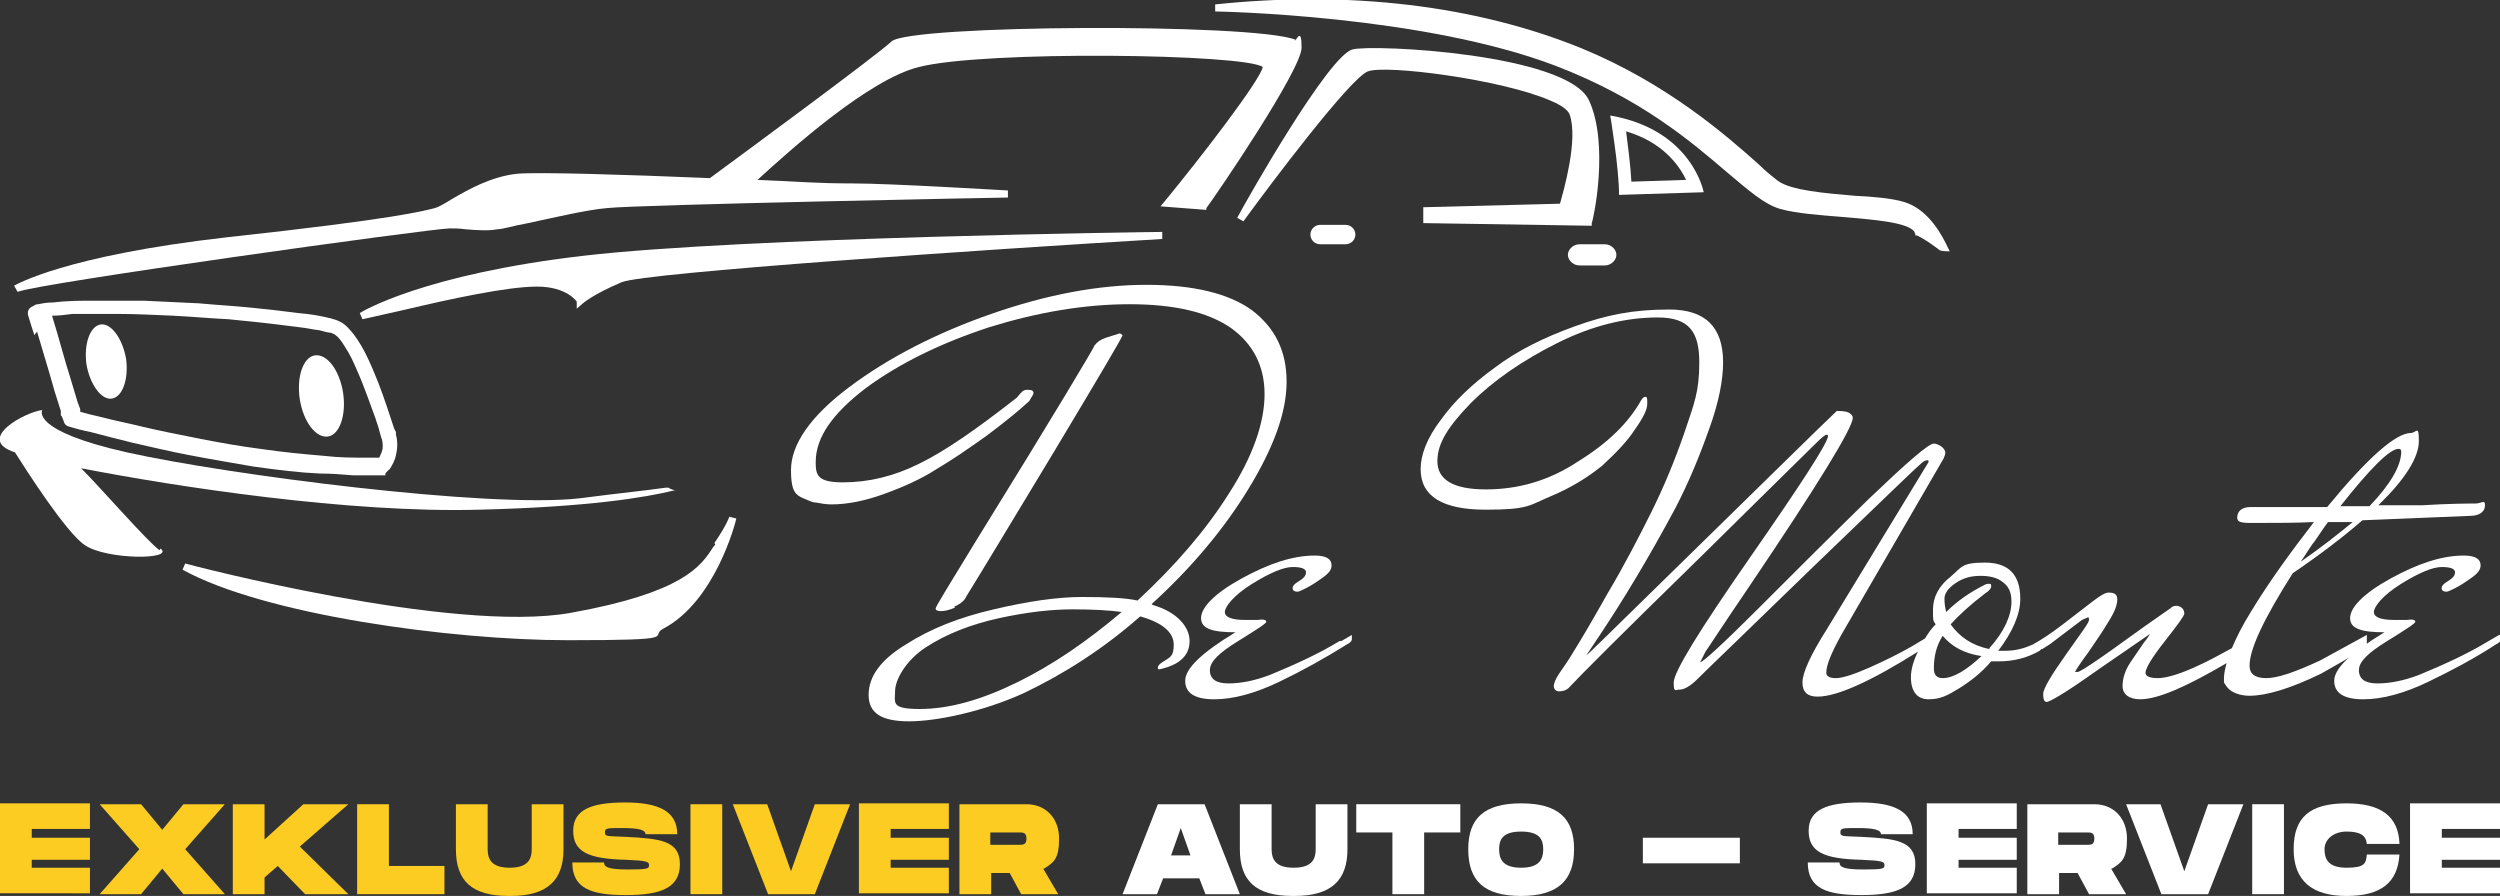 <?xml version="1.0" encoding="UTF-8"?> <svg xmlns="http://www.w3.org/2000/svg" version="1.1" viewBox="0 0 283.5 101.6"><rect x="0" y="0" width="283.5" height="101.6" fill="#333333" stroke="none"/><defs><style> .st0 { fill: #fff; } .st1 { fill: #fccc22; } .st2 { display: none; } </style></defs><g id="_x33_" class="st2"><g><path class="st0" d="M3.6,94.1v.9h6.6v2.5H3.6v.9h6.6v2.9H0v-10.2h10.2v2.9H3.6Z"></path><path class="st0" d="M15.8,96.3l-4.5-5.1h4.7l2.4,2.9,2.4-2.9h4.7l-4.5,5.1,4.5,5.1h-4.7l-2.4-2.9-2.4,2.9h-4.7l4.5-5.1Z"></path><path class="st0" d="M34,96l5.5,5.4h-4.9l-3.1-3.2-1.5,1.3v1.9h-3.6v-10.2h3.6v4l4.4-4h5.1l-5.5,4.8Z"></path><path class="st0" d="M50.4,98.2v3.2h-9.9v-10.2h3.6v7h6.3Z"></path><path class="st0" d="M57.7,101.6c-4.2,0-6-1.7-6-5.3v-5.1h3.6v5.1c0,1.1.4,2.1,2.5,2.1s2.5-1,2.5-2.1v-5.1h3.6v5.1c0,3.5-1.8,5.3-6,5.3Z"></path><path class="st0" d="M68.5,97.8c0,.5.4.8,2.7.8s2.4-.1,2.4-.5-.3-.5-2.6-.6c-4.3-.1-6-.9-6-3.3s2.1-3.2,5.9-3.2,5.9,1,5.9,3.6h-3.6c0-.5-.8-.7-2.6-.7s-2,0-2,.5.3.4,2.4.5c3.8.2,6.1.4,6.1,3.1s-2.2,3.5-6.1,3.5-6.1-.7-6.1-3.7h3.6Z"></path><path class="st0" d="M81.9,101.4h-3.6v-10.2h3.6v10.2Z"></path><path class="st0" d="M96.4,91.2l-4,10.2h-5.3l-4-10.2h3.9l2.7,7.6,2.7-7.6h3.9Z"></path><path class="st0" d="M101,94.1v.9h6.6v2.5h-6.6v.9h6.6v2.9h-10.2v-10.2h10.2v2.9h-6.6Z"></path><path class="st0" d="M118.3,98.5l1.7,2.9h-4.2l-1.3-2.4h-2.1v2.4h-3.6v-10.2h7.6c2.2,0,3.7,1.6,3.7,3.9s-.6,2.7-1.7,3.4ZM112.3,95.8h3.3c.4,0,.8,0,.8-.7s-.4-.7-.8-.7h-3.3v1.4Z"></path><path d="M136,99.6h-4.1l-.7,1.8h-3.9l4-10.2h5.3l4,10.2h-3.9l-.7-1.8ZM135,97l-1.1-3.1-1.1,3.1h2.2Z"></path><path d="M146.6,101.6c-4.2,0-6-1.7-6-5.3v-5.1h3.6v5.1c0,1.1.4,2.1,2.5,2.1s2.5-1,2.5-2.1v-5.1h3.6v5.1c0,3.5-1.8,5.3-6,5.3Z"></path><path d="M165.6,94.4h-4.1v7h-3.6v-7h-4.1v-3.2h11.8v3.2Z"></path><path d="M166.5,96.3c0-3.5,1.8-5.2,6-5.2s6,1.7,6,5.2-1.8,5.3-6,5.3-6-1.7-6-5.3ZM175,96.3c0-1.1-.4-2-2.5-2s-2.5.9-2.5,2,.4,2.1,2.5,2.1,2.5-1,2.5-2.1Z"></path><path d="M197.3,95v2.9h-11v-2.9h11Z"></path><path d="M208.6,97.8c0,.5.4.8,2.7.8s2.4-.1,2.4-.5-.3-.5-2.6-.6c-4.3-.1-6-.9-6-3.3s2.1-3.2,5.9-3.2,5.9,1,5.9,3.6h-3.6c0-.5-.8-.7-2.6-.7s-2,0-2,.5.3.4,2.4.5c3.8.2,6.1.4,6.1,3.1s-2.2,3.5-6.1,3.5-6.1-.7-6.1-3.7h3.6Z"></path><path d="M222.1,94.1v.9h6.6v2.5h-6.6v.9h6.6v2.9h-10.2v-10.2h10.2v2.9h-6.6Z"></path><path d="M239.4,98.5l1.7,2.9h-4.2l-1.3-2.4h-2.1v2.4h-3.6v-10.2h7.6c2.2,0,3.7,1.6,3.7,3.9s-.6,2.7-1.7,3.4ZM233.4,95.8h3.3c.4,0,.8,0,.8-.7s-.4-.7-.8-.7h-3.3v1.4Z"></path><path d="M254.4,91.2l-4,10.2h-5.3l-4-10.2h3.9l2.7,7.6,2.7-7.6h3.9Z"></path><path d="M259,101.4h-3.6v-10.2h3.6v10.2Z"></path><path d="M266.1,91.1c3.8,0,5.9,1.4,6,4.6h-3.7c-.1-1-.8-1.4-2.3-1.4s-2.5.9-2.5,2,.4,2.1,2.5,2.1,2.2-.5,2.3-1.5h3.7c-.2,3.2-2.1,4.7-6,4.7s-6-1.7-6-5.3,1.8-5.2,6-5.2Z"></path><path d="M276.9,94.1v.9h6.6v2.5h-6.6v.9h6.6v2.9h-10.2v-10.2h10.2v2.9h-6.6Z"></path></g><g><path d="M108.2,68.8c.7-.3,1.2-.7,1.4-1.2,1.5-2.4,4.8-7.9,10-16.5,5.1-8.5,7.7-12.9,7.7-13.1l-.3-.2-1.6.5c-.6.2-1,.5-1.3.9.1,0-4.3,7.4-13.4,22.1-3,4.9-4.6,7.5-4.6,7.7s.2.3.6.3.9-.1,1.6-.4Z"></path><path d="M151.9,72.7c-2.3,1.4-4.9,2.6-7.8,3.8-1.8.7-3.4,1-4.8,1s-2.1-.5-2.1-1.5,1.1-2,3.2-3.3c2.1-1.3,3.2-2,3.2-2.2s-.3-.3-1-.2c-.7,0-1.2,0-1.4,0-1.5,0-2.3-.3-2.3-.9s1-1.9,3.1-3.2,3.6-1.9,4.6-1.9,1.5.2,1.5.6-.3.7-.8,1c-.5.3-.8.6-.7.9,0,.2.3.3.5.3s.4-.1,1-.4c.6-.3,1.2-.7,1.9-1.2.7-.5,1-.9,1-1.4,0-.7-.6-1.1-1.9-1.1-2.5,0-5.2.9-8.3,2.6-3.1,1.7-4.6,3.3-4.6,4.5s1.3,1.6,3.9,1.6c-3.8,2.3-5.7,4.1-5.7,5.5s1.1,2.1,3.3,2.1,4.7-.7,7.4-2c2.7-1.3,5.2-2.7,7.6-4.2.4-.2.6-.4.6-.6s0-.4,0-.5l-1.2.7Z"></path><path d="M268.4,72.5c0-.2,0-.4,0-.5l-5.3,2.9c-2.8,1.3-4.8,2-6.1,2s-1.9-.5-1.9-1.4c0-1.9,1.6-5.3,4.9-10.5,3.1-2.1,5.7-4.1,7.9-6l12.2-.5c1.1,0,1.7-.5,1.7-1.2s-.4-.2-1.1-.2-2.8,0-6.1.2h-4.9c3-2.9,4.6-5.4,4.6-7.3s-.3-.9-.9-.9c-1.7,0-4.9,2.8-9.5,8.4-2.9,0-5.8,0-8.7,0-1,0-1.5.5-1.5,1.2s.9.6,2.8.6,3.8,0,5.9-.1c-2.7,3.5-5.1,6.8-7.1,10.1-1,1.6-1.7,3-2.2,4.2-1.3.7-2.7,1.5-4.3,2.2-1.8.8-3.2,1.2-4.1,1.2s-1.4-.2-1.4-.6c0-.5.7-1.7,2.2-3.6,1.5-1.9,2.2-2.9,2.2-3.1,0-.5-.3-.8-.8-.9-.3,0-.5,0-.8.3-.3.2-1.3.9-3,2.1-1.7,1.2-3.3,2.4-4.9,3.5-1.6,1.1-2.4,1.6-2.6,1.6s-.2,0-.3,0c.1-.2.6-1,1.5-2.2.8-1.2,1.6-2.3,2.3-3.5.7-1.1,1-1.9,1-2.5s-.3-.8-1-.8-2,1.2-5.3,3.7c-1.3,1-2.4,1.7-3.3,2.2,0,0,0,0,0,0-.9.4-1.9.7-3.1.7h-.8c1.6-2.1,2.5-4.1,2.5-5.9,0-2.7-1.3-4.1-4-4.1s-2.6.5-3.9,1.6c-1.3,1-2,2.3-2,3.7s0,1.2.3,1.7c-.5.5-.9,1.1-1.2,1.6l-1.5.9c-1.4.8-3,1.6-4.8,2.4-1.8.8-3.1,1.2-3.8,1.2s-1.1-.2-1.1-.6c0-.9.6-2.3,1.7-4.3l11.6-20c.1-.2.2-.5.2-.7s-.2-.5-.5-.7c-.3-.2-.6-.3-.8-.3-.6,0-3,2.1-7.3,6.2-4.2,4.1-8.4,8.3-12.5,12.4-4.1,4.1-6.4,6.2-6.7,6.2l.6-1.2c.3-.4,1.9-2.9,4.9-7.3,7.9-11.7,11.8-18.1,11.8-19.2h0c0-.1,0-.3-.3-.5-.2-.2-.7-.3-1.5-.3-1.2,1.1-8.5,8.3-22,21.5-4.1,4-6.2,6.1-6.4,6.2l1.6-2.4c2.6-3.9,5.5-8.7,8.5-14.3,1.5-2.9,2.7-5.8,3.8-8.9,1.1-3,1.6-5.6,1.6-7.6,0-4-2-6-6.1-6s-7.1.6-10.7,1.9c-3.6,1.3-6.6,2.8-9.1,4.7-2.5,1.8-4.6,3.8-6.1,5.9-1.6,2.1-2.3,4-2.3,5.6,0,3.1,2.5,4.6,7.4,4.6s4.9-.5,7.3-1.5c2.4-1,4.3-2.2,5.9-3.5,1.5-1.4,2.8-2.7,3.7-4.1,1-1.4,1.4-2.3,1.4-2.9s0-.8-.2-.8-.3.1-.5.4c-1.4,2.5-3.7,4.8-7.1,6.9-3.3,2.2-6.8,3.2-10.5,3.2s-5.5-1.1-5.5-3.2,1.3-4,3.8-6.6c2.5-2.5,5.8-4.8,9.8-6.8,4-2,7.8-2.9,11.4-2.9s4.7,1.7,4.7,5.1-.6,4.7-1.7,8c-1.1,3.2-2.4,6.3-3.8,9.1-1.4,2.8-3,5.9-4.9,9.1-1.8,3.2-3.1,5.4-3.8,6.5-.7,1.2-1.3,2-1.7,2.6-.4.6-.6,1.1-.6,1.4s.2.6.6.6.8-.1,1.1-.4c1.3-1.4,6.2-6.3,14.6-14.5,8.4-8.3,12.9-12.7,13.5-13.3.6-.6,1-.9,1.1-.9s.2,0,.2.2c-.2,1-3.2,5.6-8.9,13.8-5.7,8.2-8.6,12.9-8.6,14.1s.2.8.7.8,1.2-.4,2-1.2c1.3-1.3,5.7-5.5,13.2-12.8,7.5-7.2,11.4-11,11.9-11.4.4-.4.7-.6.9-.6s.2,0,.2.2l-11.5,18.9c-1.9,3-2.8,5-2.8,6.1s.6,1.6,1.7,1.6c2.2,0,6-1.7,11.4-5.1-.5,1-.8,2-.8,2.9,0,1.6.7,2.5,2,2.5s2.1-.4,3.4-1.2c1.3-.8,2.6-1.8,3.7-3.1h.8c1.8,0,3.3-.4,4.7-1.2,0,0,.1-.1.2-.2,0,0,0,0,.1,0,.6-.4,1-.6,1.2-.8l3.3-2.5.7-.3c0,0,.1,0,.1.3s-.9,1.5-2.6,3.9c-1.7,2.4-2.6,3.9-2.6,4.5s.1.9.4.9,1.9-.9,4.6-2.8c2.7-1.9,5.1-3.5,7.1-4.9,0,0-.2.4-.7,1-.4.6-.9,1.3-1.5,2.2-.6.9-.9,1.8-.9,2.7s.7,1.5,2,1.5c2,0,5.2-1.4,9.8-4.1-.2.7-.3,1.3-.3,1.7v.5c.2.3.4.7.9,1,.5.3,1.2.5,2,.5,1.9,0,4.6-.8,8.1-2.5,1.6-.9,3.2-1.8,4.6-2.7.4-.2.6-.4.6-.6ZM272,50.9c.2,0,.3.1.3.3,0,1.6-1.2,3.7-3.6,6.2h-3.3c3.4-4.3,5.6-6.5,6.6-6.5ZM262.4,61.5c.7-1,1.2-1.8,1.6-2.3.5,0,1.4,0,2.8,0-1.7,1.4-3.6,2.9-5.9,4.5.3-.4.7-1.1,1.4-2.1ZM220.3,76.9c-.7,0-1-.4-1-1.1,0-1.4.3-2.6,1-3.7,1,1.2,2.4,2,4.4,2.3-1.7,1.6-3.2,2.5-4.4,2.5ZM225.6,73.6c-2-.4-3.4-1.4-4.4-2.8.9-1,2.2-2.2,3.9-3.5.5-.3.7-.6.7-.8s0-.3-.2-.3-.3,0-.5.1c-1.6.8-3.1,1.8-4.4,3.1-.1-.4-.2-.9-.2-1.5s.4-1.2,1.3-1.8c.9-.6,1.8-.8,2.8-.8s1.9.2,2.5.7c.7.5,1,1.2,1,2.2,0,1.6-.8,3.4-2.5,5.3Z"></path><path d="M283.4,72l-1.2.7c-2.3,1.4-4.9,2.6-7.8,3.8-1.8.7-3.4,1-4.8,1s-2.1-.5-2.1-1.5,1.1-2,3.2-3.3c2.1-1.3,3.2-2,3.2-2.2s-.3-.3-1-.2c-.7,0-1.2,0-1.4,0-1.5,0-2.3-.3-2.3-.9s1-1.9,3.1-3.2c2.1-1.3,3.6-1.9,4.6-1.9s1.5.2,1.5.6-.3.7-.8,1c-.5.3-.8.6-.7.9,0,.2.3.3.5.3s.4-.1,1-.4c.6-.3,1.2-.7,1.9-1.2.7-.5,1-.9,1-1.4,0-.7-.6-1.1-1.9-1.1-2.5,0-5.2.9-8.3,2.6-3.1,1.7-4.6,3.3-4.6,4.5s1.3,1.6,3.9,1.6c-3.8,2.3-5.7,4.1-5.7,5.5s1.1,2.1,3.3,2.1,4.7-.7,7.4-2c2.7-1.3,5.3-2.7,7.6-4.2.4-.2.6-.4.6-.6s0-.4,0-.5Z"></path><path d="M130.6,68.5c4.5-4.1,8.2-8.5,11-13.1,2.8-4.6,4.3-8.6,4.3-12.1s-1.3-6.1-3.9-8.1c-2.6-1.9-6.6-2.9-12-2.9s-11.3,1.1-17.6,3.3c-6.3,2.2-11.7,5-16.1,8.3-4.4,3.3-6.6,6.5-6.6,9.4s.7,2.9,2.1,3.5c0,0,.4.2.8.2.5.1,1.1.2,1.7.2,1.8,0,3.8-.4,6-1.2,2.2-.8,4.2-1.7,5.9-2.8,1.7-1,3.6-2.3,5.7-3.8,2-1.5,3.6-2.8,4.8-3.9.3-.5.5-.8.5-.9,0-.3-.2-.4-.7-.4s-.7.3-1.2.9c-4.6,3.6-8.2,6.1-11.1,7.5-2.8,1.4-5.7,2.1-8.6,2.1s-3.1-.8-3.1-2.3c0-2.8,1.9-5.5,5.7-8.4,3.8-2.8,8.5-5.1,14-6.9,5.5-1.7,10.8-2.6,15.9-2.6s8.9.9,11.5,2.7c2.5,1.8,3.8,4.3,3.8,7.5s-1.3,7-4,11.2c-2.7,4.3-6.2,8.3-10.4,12.2-1.4-.3-3.5-.4-6.3-.4s-6.2.5-10,1.4c-3.9.9-7.2,2.2-10,4-2.8,1.7-4.2,3.6-4.2,5.7s1.5,3,4.6,3,8.4-1.1,13-3.2c4.6-2.2,9-5,13.2-8.7,2.5.7,3.8,1.8,3.8,3.2s-.4,1.4-1.3,2c-.3.2-.5.4-.5.6s0,.2.2.2c2.3-.5,3.4-1.6,3.4-3.2s-1.4-3.3-4.2-4.1ZM115.3,77.4c-4.1,2-7.7,3-11,3s-2.8-.7-2.8-2,1.2-3.5,3.5-5c2.3-1.5,5.1-2.6,8.3-3.3,3.2-.7,6-1,8.3-1s4.2.1,5.6.3c-3.9,3.3-7.8,6-11.9,8Z"></path></g><g><path d="M37.2,49.5c1.3-.2,2.1-2.4,1.7-5-.4-2.5-1.8-4.4-3.2-4.2-1.3.2-2.1,2.4-1.7,5,.4,2.5,1.8,4.4,3.2,4.2Z"></path><path d="M12.7,45.2c1.2-.2,1.9-2.2,1.6-4.5-.4-2.3-1.7-4.1-2.9-3.9-1.2.2-1.9,2.2-1.6,4.5.4,2.3,1.7,4.1,2.9,3.9Z"></path><path d="M81.1,61.7c0,.1-.1.2-.2.3-1.4,2.2-3.4,5.2-16.2,7.5-13.4,2.4-43.4-5.5-43.7-5.6l-.3.7c9.2,5.1,30.4,8,43.7,8s9.1-.4,10.8-1.3c5.9-3.1,8.2-12,8.3-12.5,0,0,0,0,0,0l-.8-.2s-.2.8-1.7,3Z"></path><path d="M66.2,29c-18.1,2.1-25.1,6.3-25.4,6.5l.3.7c1.4-.3,3.1-.7,4.9-1.1,5.1-1.2,11.5-2.6,14.9-2.6s4.5,1.7,4.5,1.7v.8c0,0,.7-.6.7-.6,0,0,1.1-1,4.4-2.4,2.7-1.1,41.3-3.7,61.3-4.9v-.8c-.5,0-47.6.6-65.6,2.7Z"></path><path d="M146.9,4.5c-4.8-1.9-43.8-1.7-45.8.2-1.7,1.6-17.2,13-20.6,15.5-9.5-.4-19.4-.7-21.8-.5-3,.3-5.6,1.8-7.5,2.9-.8.5-1.5.9-1.9,1-1.2.3-4.2,1.2-23.5,3.3C7.3,29,1.8,32.3,1.6,32.4l.4.7c1.8-.9,47-7.2,49-7.2.5,0,1.1,0,1.8.1,1.2.1,2.6.2,3.6,0,.6,0,1.8-.4,3.5-.7,2.8-.6,6.6-1.5,8.9-1.7,3.6-.4,45.1-1.2,45.5-1.2v-.8c-.1,0-13.3-.8-17.6-.8s-5.7-.2-10.8-.4c3.6-3.3,12.6-11.4,18.3-12.8,7.4-1.9,37-1.5,39,0-.3,1.5-6.9,10.1-11.1,15.2l-.5.6,5.2.4v-.2c1.2-1.6,10.8-15.7,10.8-18.2s-.6-.7-.8-.8Z"></path><path d="M182.6,13.1s1,5.9,1,9l9.6-.3s-1.3-7.1-10.6-8.7ZM185,20.6c-.1-1.9-.4-4.1-.6-5.7,4.1,1.2,6,3.8,6.8,5.5l-6.2.2Z"></path><path d="M152.6,25.5h-2.9c-.6,0-1.1.5-1.1,1.1s.5,1.1,1.1,1.1h2.9c.6,0,1.1-.5,1.1-1.1s-.5-1.1-1.1-1.1Z"></path><path d="M182,27.7h-2.9c-.7,0-1.3.6-1.3,1.2s.6,1.2,1.3,1.2h2.9c.7,0,1.3-.6,1.3-1.2s-.6-1.2-1.3-1.2Z"></path><path d="M220.9,28.1c-.6-1.3-2.2-4.4-5-5.2-1.3-.4-3.4-.6-5.6-.7-3.4-.3-7.2-.6-8.7-1.7-.5-.4-1.3-1-2.2-1.9-3.6-3.2-10.3-9.1-20-13.1-12-4.9-26.4-6.6-41.6-5v.8c.3,0,23.6.4,38.7,6.2,9.6,3.7,15.2,8.5,19.3,12,2.5,2.1,4.3,3.7,6.1,4.2,1.8.5,4.5.7,7,.9,3.5.3,7.5.6,8.2,1.7,0,0,0,.1.1.2v.2c.1,0,.2,0,.2,0,1,.5,1.8,1.1,2.6,1.7h.1c0,.1,1,.1,1,.1l-.3-.6Z"></path><path d="M161.4,23.5v.4c0,.6,0,1,0,1v.4s19.1.3,19.1.3v-.3c.2-.4,2-8.9-.3-13.9-2.4-5.3-24.4-6.4-26.8-5.8-2.7.6-12.1,17.2-13.1,19.1l.7.4c3.2-4.4,12.1-16.2,14.1-17,2-.8,15.2.9,20.7,3.3,1.7.7,2.1,1.3,2.2,1.6,1,2.8-.7,8.7-1.1,10.1l-15.5.4Z"></path><path d="M18.1,62.4c-1.4-1-6.6-7-8.9-9.3,10.8,2.1,30.4,5.1,45.1,4.7,12.4-.3,19-1.4,22.2-2.2,0,0,.2,0,.2,0-.5,0-.9-.3-.9-.3-.1,0-.2,0-.3,0-2,.3-5.1.6-9.7,1.2-10.3,1.2-40.2-2.7-51.4-5.2-11.1-2.5-9.6-4.8-9.6-4.8-1.9.2-7.7,3.3-3.1,4.8,1.2,1.9,5.8,9.1,7.9,10.5,2.4,1.7,10.3,1.7,8.6.4Z"></path><path d="M4.2,37.6l1.4,4.7.6,2.1.7,2.2v.5c.1,0,.3.6.3.6.1.4.3.6.7.7h0c.7.2,1.4.4,2.4.6,1.5.4,3.1.8,4.7,1.2,2.2.5,4.3,1,6.4,1.4,2.6.5,5,.9,7.3,1.3,2.8.4,5.3.7,7.6.8,1.3,0,2.5.1,3.7.2.3,0,.7,0,1,0s.5,0,.8,0c.3,0,.6,0,.9,0h0c.1,0,.2,0,.3,0,.2,0,.3,0,.3,0h.1s0,0,0,0h0s0,0,.1,0c0,0,0,0,0,0h.2c0-.1,0-.2,0-.2.2-.2.3-.4.5-.5.3-.5.6-1,.7-1.6.2-.8.2-1.6,0-2.3v-.3c0,0-.2-.4-.2-.4-.5-1.5-1.1-3.4-1.8-5.2-.7-1.7-1.5-3.8-2.8-5.5-.4-.5-.9-1.1-1.5-1.4-.4-.2-.7-.3-1.1-.4-1.2-.3-2.4-.5-3.7-.6-1.5-.2-3.2-.4-5.2-.6-1.9-.2-3.9-.3-6-.5-2.1-.1-4.2-.2-6.3-.3-1.8,0-3.4,0-4.9,0s-.6,0-.8,0c-1.4,0-3,0-4.6.2-.7,0-1.2.1-1.7.2-.2,0-.4.1-.5.2-.3.1-.8.4-.6,1.1l.4,1.3.3.9ZM11.7,34.5c.5,0,.9,0,1.4,0-.7,0-1.5,0-2.2,0,.3,0,.6,0,.8,0ZM8.1,35.6c1,0,1.9,0,3,0s1.4,0,2.3,0c1.9,0,4,.1,6.2.2,2.1.1,4.2.3,6.3.4,2.1.2,3.9.4,5.6.6,1.4.2,2.8.3,4.3.6.4,0,.9.2,1.4.3.3,0,.5.1.7.2.5.3.9.9,1.2,1.4.6.9,1,1.8,1.3,2.5.9,2,1.6,4.1,2.2,5.7.1.4.3.8.4,1.3l.2.7c.2.5.2.8.2,1.2,0,.4-.2.8-.4,1.2-.5,0-1,0-1.5,0-1.5,0-3,0-4.7-.2-2.3-.2-4.6-.4-7.3-.8-2.3-.3-4.6-.7-7.1-1.2-2-.4-4.1-.8-6.2-1.3-1.6-.4-3.2-.7-4.7-1.1-.9-.2-1.7-.4-2.4-.6v-.3c0,0-.3-.8-.3-.8l-.9-3-.4-1.3-1-3.5-.6-2c.8,0,1.6-.1,2.3-.2Z"></path></g></g><g id="_x32_"><g><path class="st1" d="M3.6,94.1v.9h6.6v2.5H3.6v.9h6.6v2.9H0v-10.2h10.2v2.9H3.6Z"></path><path class="st1" d="M15.8,96.3l-4.5-5.1h4.7l2.4,2.9,2.4-2.9h4.7l-4.5,5.1,4.5,5.1h-4.7l-2.4-2.9-2.4,2.9h-4.7l4.5-5.1Z"></path><path class="st1" d="M34,96l5.5,5.4h-4.9l-3.1-3.2-1.5,1.3v1.9h-3.6v-10.2h3.6v4l4.4-4h5.1l-5.5,4.8Z"></path><path class="st1" d="M50.4,98.2v3.2h-9.9v-10.2h3.6v7h6.3Z"></path><path class="st1" d="M57.7,101.6c-4.2,0-6-1.7-6-5.3v-5.1h3.6v5.1c0,1.1.4,2.1,2.5,2.1s2.5-1,2.5-2.1v-5.1h3.6v5.1c0,3.5-1.8,5.3-6,5.3Z"></path><path class="st1" d="M68.5,97.8c0,.5.4.8,2.7.8s2.4-.1,2.4-.5-.3-.5-2.6-.6c-4.3-.1-6-.9-6-3.3s2.1-3.2,5.9-3.2,5.9,1,5.9,3.6h-3.6c0-.5-.8-.7-2.6-.7s-2,0-2,.5.3.4,2.4.5c3.8.2,6.1.4,6.1,3.1s-2.2,3.5-6.1,3.5-6.1-.7-6.1-3.7h3.6Z"></path><path class="st1" d="M81.9,101.4h-3.6v-10.2h3.6v10.2Z"></path><path class="st1" d="M96.4,91.2l-4,10.2h-5.3l-4-10.2h3.9l2.7,7.6,2.7-7.6h3.9Z"></path><path class="st1" d="M101,94.1v.9h6.6v2.5h-6.6v.9h6.6v2.9h-10.2v-10.2h10.2v2.9h-6.6Z"></path><path class="st1" d="M118.3,98.5l1.7,2.9h-4.2l-1.3-2.4h-2.1v2.4h-3.6v-10.2h7.6c2.2,0,3.7,1.6,3.7,3.9s-.6,2.7-1.7,3.4ZM112.3,95.8h3.3c.4,0,.8,0,.8-.7s-.4-.7-.8-.7h-3.3v1.4Z"></path><path class="st0" d="M136,99.6h-4.1l-.7,1.8h-3.9l4-10.2h5.3l4,10.2h-3.9l-.7-1.8ZM135,97l-1.1-3.1-1.1,3.1h2.2Z"></path><path class="st0" d="M146.6,101.6c-4.2,0-6-1.7-6-5.3v-5.1h3.6v5.1c0,1.1.4,2.1,2.5,2.1s2.5-1,2.5-2.1v-5.1h3.6v5.1c0,3.5-1.8,5.3-6,5.3Z"></path><path class="st0" d="M165.6,94.4h-4.1v7h-3.6v-7h-4.1v-3.2h11.8v3.2Z"></path><path class="st0" d="M166.5,96.3c0-3.5,1.8-5.2,6-5.2s6,1.7,6,5.2-1.8,5.3-6,5.3-6-1.7-6-5.3ZM175,96.3c0-1.1-.4-2-2.5-2s-2.5.9-2.5,2,.4,2.1,2.5,2.1,2.5-1,2.5-2.1Z"></path><path class="st0" d="M197.3,95v2.9h-11v-2.9h11Z"></path><path class="st0" d="M208.6,97.8c0,.5.4.8,2.7.8s2.4-.1,2.4-.5-.3-.5-2.6-.6c-4.3-.1-6-.9-6-3.3s2.1-3.2,5.9-3.2,5.9,1,5.9,3.6h-3.6c0-.5-.8-.7-2.6-.7s-2,0-2,.5.3.4,2.4.5c3.8.2,6.1.4,6.1,3.1s-2.2,3.5-6.1,3.5-6.1-.7-6.1-3.7h3.6Z"></path><path class="st0" d="M222.1,94.1v.9h6.6v2.5h-6.6v.9h6.6v2.9h-10.2v-10.2h10.2v2.9h-6.6Z"></path><path class="st0" d="M239.4,98.5l1.7,2.9h-4.2l-1.3-2.4h-2.1v2.4h-3.6v-10.2h7.6c2.2,0,3.7,1.6,3.7,3.9s-.6,2.7-1.7,3.4ZM233.4,95.8h3.3c.4,0,.8,0,.8-.7s-.4-.7-.8-.7h-3.3v1.4Z"></path><path class="st0" d="M254.4,91.2l-4,10.2h-5.3l-4-10.2h3.9l2.7,7.6,2.7-7.6h3.9Z"></path><path class="st0" d="M259,101.4h-3.6v-10.2h3.6v10.2Z"></path><path class="st0" d="M266.1,91.1c3.8,0,5.9,1.4,6,4.6h-3.7c-.1-1-.8-1.4-2.3-1.4s-2.5.9-2.5,2,.4,2.1,2.5,2.1,2.2-.5,2.3-1.5h3.7c-.2,3.2-2.1,4.7-6,4.7s-6-1.7-6-5.3,1.8-5.2,6-5.2Z"></path><path class="st0" d="M276.9,94.1v.9h6.6v2.5h-6.6v.9h6.6v2.9h-10.2v-10.2h10.2v2.9h-6.6Z"></path></g><g><path class="st0" d="M108.2,68.8c.7-.3,1.2-.7,1.4-1.2,1.5-2.4,4.8-7.9,10-16.5,5.1-8.5,7.7-12.9,7.7-13.1l-.3-.2-1.6.5c-.6.2-1,.5-1.3.9.1,0-4.3,7.4-13.4,22.1-3,4.9-4.6,7.5-4.6,7.7s.2.3.6.3.9-.1,1.6-.4Z"></path><path class="st0" d="M151.9,72.7c-2.3,1.4-4.9,2.6-7.8,3.8-1.8.7-3.4,1-4.8,1s-2.1-.5-2.1-1.5,1.1-2,3.2-3.3c2.1-1.3,3.2-2,3.2-2.2s-.3-.3-1-.2c-.7,0-1.2,0-1.4,0-1.5,0-2.3-.3-2.3-.9s1-1.9,3.1-3.2,3.6-1.9,4.6-1.9,1.5.2,1.5.6-.3.7-.8,1c-.5.3-.8.6-.7.9,0,.2.3.3.5.3s.4-.1,1-.4c.6-.3,1.2-.7,1.9-1.2.7-.5,1-.9,1-1.4,0-.7-.6-1.1-1.9-1.1-2.5,0-5.2.9-8.3,2.6-3.1,1.7-4.6,3.3-4.6,4.5s1.3,1.6,3.9,1.6c-3.8,2.3-5.7,4.1-5.7,5.5s1.1,2.1,3.3,2.1,4.7-.7,7.4-2c2.7-1.3,5.2-2.7,7.6-4.2.4-.2.6-.4.6-.6s0-.4,0-.5l-1.2.7Z"></path><path class="st0" d="M268.4,72.5c0-.2,0-.4,0-.5l-5.3,2.9c-2.8,1.3-4.8,2-6.1,2s-1.9-.5-1.9-1.4c0-1.9,1.6-5.3,4.9-10.5,3.1-2.1,5.7-4.1,7.9-6l12.2-.5c1.1,0,1.7-.5,1.7-1.2s-.4-.2-1.1-.2-2.8,0-6.1.2h-4.9c3-2.9,4.6-5.4,4.6-7.3s-.3-.9-.9-.9c-1.7,0-4.9,2.8-9.5,8.4-2.9,0-5.8,0-8.7,0-1,0-1.5.5-1.5,1.2s.9.6,2.8.6,3.8,0,5.9-.1c-2.7,3.5-5.1,6.8-7.1,10.1-1,1.6-1.7,3-2.2,4.2-1.3.7-2.7,1.5-4.3,2.2-1.8.8-3.2,1.2-4.1,1.2s-1.4-.2-1.4-.6c0-.5.7-1.7,2.2-3.6,1.5-1.9,2.2-2.9,2.2-3.1,0-.5-.3-.8-.8-.9-.3,0-.5,0-.8.3-.3.2-1.3.9-3,2.1-1.7,1.2-3.3,2.4-4.9,3.5-1.6,1.1-2.4,1.6-2.6,1.6s-.2,0-.3,0c.1-.2.6-1,1.5-2.2.8-1.2,1.6-2.3,2.3-3.5.7-1.1,1-1.9,1-2.5s-.3-.8-1-.8-2,1.2-5.3,3.7c-1.3,1-2.4,1.7-3.3,2.2,0,0,0,0,0,0-.9.4-1.9.7-3.1.7h-.8c1.6-2.1,2.5-4.1,2.5-5.9,0-2.7-1.3-4.1-4-4.1s-2.6.5-3.9,1.6c-1.3,1-2,2.3-2,3.7s0,1.2.3,1.7c-.5.5-.9,1.1-1.2,1.6l-1.5.9c-1.4.8-3,1.6-4.8,2.4-1.8.8-3.1,1.2-3.8,1.2s-1.1-.2-1.1-.6c0-.9.6-2.3,1.7-4.3l11.6-20c.1-.2.2-.5.2-.7s-.2-.5-.5-.7c-.3-.2-.6-.3-.8-.3-.6,0-3,2.1-7.3,6.2-4.2,4.1-8.4,8.3-12.5,12.4-4.1,4.1-6.4,6.2-6.7,6.2l.6-1.2c.3-.4,1.9-2.9,4.9-7.3,7.9-11.7,11.8-18.1,11.8-19.2h0c0-.1,0-.3-.3-.5-.2-.2-.7-.3-1.5-.3-1.2,1.1-8.5,8.3-22,21.5-4.1,4-6.2,6.1-6.4,6.2l1.6-2.4c2.6-3.9,5.5-8.7,8.5-14.3,1.5-2.9,2.7-5.8,3.8-8.9,1.1-3,1.6-5.6,1.6-7.6,0-4-2-6-6.1-6s-7.1.6-10.7,1.9c-3.6,1.3-6.6,2.8-9.1,4.7-2.5,1.8-4.6,3.8-6.1,5.9-1.6,2.1-2.3,4-2.3,5.6,0,3.1,2.5,4.6,7.4,4.6s4.9-.5,7.3-1.5c2.4-1,4.3-2.2,5.9-3.5,1.5-1.4,2.8-2.7,3.7-4.1,1-1.4,1.4-2.3,1.4-2.9s0-.8-.2-.8-.3.1-.5.4c-1.4,2.5-3.7,4.8-7.1,6.9-3.3,2.2-6.8,3.2-10.5,3.2s-5.5-1.1-5.5-3.2,1.3-4,3.8-6.6c2.5-2.5,5.8-4.8,9.8-6.8,4-2,7.8-2.9,11.4-2.9s4.7,1.7,4.7,5.1-.6,4.7-1.7,8c-1.1,3.2-2.4,6.3-3.8,9.1-1.4,2.8-3,5.9-4.9,9.1-1.8,3.2-3.1,5.4-3.8,6.5-.7,1.2-1.3,2-1.7,2.6-.4.6-.6,1.1-.6,1.4s.2.6.6.6.8-.1,1.1-.4c1.3-1.4,6.2-6.3,14.6-14.5,8.4-8.3,12.9-12.7,13.5-13.3.6-.6,1-.9,1.1-.9s.2,0,.2.2c-.2,1-3.2,5.6-8.9,13.8-5.7,8.2-8.6,12.9-8.6,14.1s.2.8.7.8,1.2-.4,2-1.2c1.3-1.3,5.7-5.5,13.2-12.8,7.5-7.2,11.4-11,11.9-11.4.4-.4.7-.6.9-.6s.2,0,.2.2l-11.5,18.9c-1.9,3-2.8,5-2.8,6.1s.6,1.6,1.7,1.6c2.2,0,6-1.7,11.4-5.1-.5,1-.8,2-.8,2.9,0,1.6.7,2.5,2,2.5s2.1-.4,3.4-1.2c1.3-.8,2.6-1.8,3.7-3.1h.8c1.8,0,3.3-.4,4.7-1.2,0,0,.1-.1.2-.2,0,0,0,0,.1,0,.6-.4,1-.6,1.2-.8l3.3-2.5.7-.3c0,0,.1,0,.1.3s-.9,1.5-2.6,3.9c-1.7,2.4-2.6,3.9-2.6,4.5s.1.9.4.9,1.9-.9,4.6-2.8c2.7-1.9,5.1-3.5,7.1-4.9,0,0-.2.4-.7,1-.4.6-.9,1.3-1.5,2.2-.6.9-.9,1.8-.9,2.7s.7,1.5,2,1.5c2,0,5.2-1.4,9.8-4.1-.2.7-.3,1.3-.3,1.7v.5c.2.3.4.7.9,1,.5.3,1.2.5,2,.5,1.9,0,4.6-.8,8.1-2.5,1.6-.9,3.2-1.8,4.6-2.7.4-.2.6-.4.6-.6ZM272,50.9c.2,0,.3.1.3.3,0,1.6-1.2,3.7-3.6,6.2h-3.3c3.4-4.3,5.6-6.5,6.6-6.5ZM262.4,61.5c.7-1,1.2-1.8,1.6-2.3.5,0,1.4,0,2.8,0-1.7,1.4-3.6,2.9-5.9,4.5.3-.4.7-1.1,1.4-2.1ZM220.3,76.9c-.7,0-1-.4-1-1.1,0-1.4.3-2.6,1-3.7,1,1.2,2.4,2,4.4,2.3-1.7,1.6-3.2,2.5-4.4,2.5ZM225.6,73.6c-2-.4-3.4-1.4-4.4-2.8.9-1,2.2-2.2,3.9-3.5.5-.3.7-.6.7-.8s0-.3-.2-.3-.3,0-.5.1c-1.6.8-3.1,1.8-4.4,3.1-.1-.4-.2-.9-.2-1.5s.4-1.2,1.3-1.8c.9-.6,1.8-.8,2.8-.8s1.9.2,2.5.7c.7.5,1,1.2,1,2.2,0,1.6-.8,3.4-2.5,5.3Z"></path><path class="st0" d="M283.4,72l-1.2.7c-2.3,1.4-4.9,2.6-7.8,3.8-1.8.7-3.4,1-4.8,1s-2.1-.5-2.1-1.5,1.1-2,3.2-3.3c2.1-1.3,3.2-2,3.2-2.2s-.3-.3-1-.2c-.7,0-1.2,0-1.4,0-1.5,0-2.3-.3-2.3-.9s1-1.9,3.1-3.2c2.1-1.3,3.6-1.9,4.6-1.9s1.5.2,1.5.6-.3.7-.8,1c-.5.3-.8.6-.7.9,0,.2.3.3.5.3s.4-.1,1-.4c.6-.3,1.2-.7,1.9-1.2.7-.5,1-.9,1-1.4,0-.7-.6-1.1-1.9-1.1-2.5,0-5.2.9-8.3,2.6-3.1,1.7-4.6,3.3-4.6,4.5s1.3,1.6,3.9,1.6c-3.8,2.3-5.7,4.1-5.7,5.5s1.1,2.1,3.3,2.1,4.7-.7,7.4-2c2.7-1.3,5.3-2.7,7.6-4.2.4-.2.6-.4.6-.6s0-.4,0-.5Z"></path><path class="st0" d="M130.6,68.5c4.5-4.1,8.2-8.5,11-13.1,2.8-4.6,4.3-8.6,4.3-12.1s-1.3-6.1-3.9-8.1c-2.6-1.9-6.6-2.9-12-2.9s-11.3,1.1-17.6,3.3c-6.3,2.2-11.7,5-16.1,8.3-4.4,3.3-6.6,6.5-6.6,9.4s.7,2.9,2.1,3.5c0,0,.4.2.8.2.5.1,1.1.2,1.7.2,1.8,0,3.8-.4,6-1.2,2.2-.8,4.2-1.7,5.9-2.8,1.7-1,3.6-2.3,5.7-3.8,2-1.5,3.6-2.8,4.8-3.9.3-.5.5-.8.5-.9,0-.3-.2-.4-.7-.4s-.7.3-1.2.9c-4.6,3.6-8.2,6.1-11.1,7.5-2.8,1.4-5.7,2.1-8.6,2.1s-3.1-.8-3.1-2.3c0-2.8,1.9-5.5,5.7-8.4,3.8-2.8,8.5-5.1,14-6.9,5.5-1.7,10.8-2.6,15.9-2.6s8.9.9,11.5,2.7c2.5,1.8,3.8,4.3,3.8,7.5s-1.3,7-4,11.2c-2.7,4.3-6.2,8.3-10.4,12.2-1.4-.3-3.5-.4-6.3-.4s-6.2.5-10,1.4c-3.9.9-7.2,2.2-10,4-2.8,1.7-4.2,3.6-4.2,5.7s1.5,3,4.6,3,8.4-1.1,13-3.2c4.6-2.2,9-5,13.2-8.7,2.5.7,3.8,1.8,3.8,3.2s-.4,1.4-1.3,2c-.3.2-.5.4-.5.6s0,.2.2.2c2.3-.5,3.4-1.6,3.4-3.2s-1.4-3.3-4.2-4.1ZM115.3,77.4c-4.1,2-7.7,3-11,3s-2.8-.7-2.8-2,1.2-3.5,3.5-5c2.3-1.5,5.1-2.6,8.3-3.3,3.2-.7,6-1,8.3-1s4.2.1,5.6.3c-3.9,3.3-7.8,6-11.9,8Z"></path></g><g><path class="st0" d="M37.2,49.5c1.3-.2,2.1-2.4,1.7-5-.4-2.5-1.8-4.4-3.2-4.2-1.3.2-2.1,2.4-1.7,5,.4,2.5,1.8,4.4,3.2,4.2Z"></path><path class="st0" d="M12.7,45.2c1.2-.2,1.9-2.2,1.6-4.5-.4-2.3-1.7-4.1-2.9-3.9-1.2.2-1.9,2.2-1.6,4.5.4,2.3,1.7,4.1,2.9,3.9Z"></path><path class="st0" d="M81.1,61.7c0,.1-.1.2-.2.3-1.4,2.2-3.4,5.2-16.2,7.5-13.4,2.4-43.4-5.5-43.7-5.6l-.3.7c9.2,5.1,30.4,8,43.7,8s9.1-.4,10.8-1.3c5.9-3.1,8.2-12,8.3-12.5,0,0,0,0,0,0l-.8-.2s-.2.8-1.7,3Z"></path><path class="st0" d="M66.2,29c-18.1,2.1-25.1,6.3-25.4,6.5l.3.7c1.4-.3,3.1-.7,4.9-1.1,5.1-1.2,11.5-2.6,14.9-2.6s4.5,1.7,4.5,1.7v.8c0,0,.7-.6.7-.6,0,0,1.1-1,4.4-2.4,2.7-1.1,41.3-3.7,61.3-4.9v-.8c-.5,0-47.6.6-65.6,2.7Z"></path><path class="st0" d="M146.9,4.5c-4.8-1.9-43.8-1.7-45.8.2-1.7,1.6-17.2,13-20.6,15.5-9.5-.4-19.4-.7-21.8-.5-3,.3-5.6,1.8-7.5,2.9-.8.5-1.5.9-1.9,1-1.2.3-4.2,1.2-23.5,3.3C7.3,29,1.8,32.3,1.6,32.4l.4.7c1.8-.9,47-7.2,49-7.2.5,0,1.1,0,1.8.1,1.2.1,2.6.2,3.6,0,.6,0,1.8-.4,3.5-.7,2.8-.6,6.6-1.5,8.9-1.7,3.6-.4,45.1-1.2,45.5-1.2v-.8c-.1,0-13.3-.8-17.6-.8s-5.7-.2-10.8-.4c3.6-3.3,12.6-11.4,18.3-12.8,7.4-1.9,37-1.5,39,0-.3,1.5-6.9,10.1-11.1,15.2l-.5.6,5.2.4v-.2c1.2-1.6,10.8-15.7,10.8-18.2s-.6-.7-.8-.8Z"></path><path class="st0" d="M182.6,13.1s1,5.9,1,9l9.6-.3s-1.3-7.1-10.6-8.7ZM185,20.6c-.1-1.9-.4-4.1-.6-5.7,4.1,1.2,6,3.8,6.8,5.5l-6.2.2Z"></path><path class="st0" d="M152.6,25.5h-2.9c-.6,0-1.1.5-1.1,1.1s.5,1.1,1.1,1.1h2.9c.6,0,1.1-.5,1.1-1.1s-.5-1.1-1.1-1.1Z"></path><path class="st0" d="M182,27.7h-2.9c-.7,0-1.3.6-1.3,1.2s.6,1.2,1.3,1.2h2.9c.7,0,1.3-.6,1.3-1.2s-.6-1.2-1.3-1.2Z"></path><path class="st0" d="M220.9,28.1c-.6-1.3-2.2-4.4-5-5.2-1.3-.4-3.4-.6-5.6-.7-3.4-.3-7.2-.6-8.7-1.7-.5-.4-1.3-1-2.2-1.9-3.6-3.2-10.3-9.1-20-13.1-12-4.9-26.4-6.6-41.6-5v.8c.3,0,23.6.4,38.7,6.2,9.6,3.7,15.2,8.5,19.3,12,2.5,2.1,4.3,3.7,6.1,4.2,1.8.5,4.5.7,7,.9,3.5.3,7.5.6,8.2,1.7,0,0,0,.1.1.2v.2c.1,0,.2,0,.2,0,1,.5,1.8,1.1,2.6,1.7h.1c0,.1,1,.1,1,.1l-.3-.6Z"></path><path class="st0" d="M161.4,23.5v.4c0,.6,0,1,0,1v.4s19.1.3,19.1.3v-.3c.2-.4,2-8.9-.3-13.9-2.4-5.3-24.4-6.4-26.8-5.8-2.7.6-12.1,17.2-13.1,19.1l.7.4c3.2-4.4,12.1-16.2,14.1-17,2-.8,15.2.9,20.7,3.3,1.7.7,2.1,1.3,2.2,1.6,1,2.8-.7,8.7-1.1,10.1l-15.5.4Z"></path><path class="st0" d="M18.1,62.4c-1.4-1-6.6-7-8.9-9.3,10.8,2.1,30.4,5.1,45.1,4.7,12.4-.3,19-1.4,22.2-2.2,0,0,.2,0,.2,0-.5,0-.9-.3-.9-.3-.1,0-.2,0-.3,0-2,.3-5.1.6-9.7,1.2-10.3,1.2-40.2-2.7-51.4-5.2-11.1-2.5-9.6-4.8-9.6-4.8-1.9.2-7.7,3.3-3.1,4.8,1.2,1.9,5.8,9.1,7.9,10.5,2.4,1.7,10.3,1.7,8.6.4Z"></path><path class="st0" d="M4.2,37.6l1.4,4.7.6,2.1.7,2.2v.5c.1,0,.3.6.3.6.1.4.3.6.7.7h0c.7.2,1.4.4,2.4.6,1.5.4,3.1.8,4.7,1.2,2.2.5,4.3,1,6.4,1.4,2.6.5,5,.9,7.3,1.3,2.8.4,5.3.7,7.6.8,1.3,0,2.5.1,3.7.2.3,0,.7,0,1,0s.5,0,.8,0c.3,0,.6,0,.9,0h0c.1,0,.2,0,.3,0,.2,0,.3,0,.3,0h.1s0,0,0,0h0s0,0,.1,0c0,0,0,0,0,0h.2c0-.1,0-.2,0-.2.2-.2.3-.4.5-.5.3-.5.6-1,.7-1.6.2-.8.2-1.6,0-2.3v-.3c0,0-.2-.4-.2-.4-.5-1.5-1.1-3.4-1.8-5.2-.7-1.7-1.5-3.8-2.8-5.5-.4-.5-.9-1.1-1.5-1.4-.4-.2-.7-.3-1.1-.4-1.2-.3-2.4-.5-3.7-.6-1.5-.2-3.2-.4-5.2-.6-1.9-.2-3.9-.3-6-.5-2.1-.1-4.2-.2-6.3-.3-1.8,0-3.4,0-4.9,0s-.6,0-.8,0c-1.4,0-3,0-4.6.2-.7,0-1.2.1-1.7.2-.2,0-.4.1-.5.2-.3.1-.8.4-.6,1.1l.4,1.3.3.9ZM11.7,34.5c.5,0,.9,0,1.4,0-.7,0-1.5,0-2.2,0,.3,0,.6,0,.8,0ZM8.1,35.6c1,0,1.9,0,3,0s1.4,0,2.3,0c1.9,0,4,.1,6.2.2,2.1.1,4.2.3,6.3.4,2.1.2,3.9.4,5.6.6,1.4.2,2.8.3,4.3.6.4,0,.9.2,1.4.3.3,0,.5.1.7.2.5.3.9.9,1.2,1.4.6.9,1,1.8,1.3,2.5.9,2,1.6,4.1,2.2,5.7.1.4.3.8.4,1.3l.2.7c.2.5.2.8.2,1.2,0,.4-.2.8-.4,1.2-.5,0-1,0-1.5,0-1.5,0-3,0-4.7-.2-2.3-.2-4.6-.4-7.3-.8-2.3-.3-4.6-.7-7.1-1.2-2-.4-4.1-.8-6.2-1.3-1.6-.4-3.2-.7-4.7-1.1-.9-.2-1.7-.4-2.4-.6v-.3c0,0-.3-.8-.3-.8l-.9-3-.4-1.3-1-3.5-.6-2c.8,0,1.6-.1,2.3-.2Z"></path></g></g><g id="_x31_" class="st2"><g><path class="st1" d="M3.6,94.1v.9h6.6v2.5H3.6v.9h6.6v2.9H0v-10.2h10.2v2.9H3.6Z"></path><path class="st1" d="M15.8,96.3l-4.5-5.1h4.7l2.4,2.9,2.4-2.9h4.7l-4.5,5.1,4.5,5.1h-4.7l-2.4-2.9-2.4,2.9h-4.7l4.5-5.1Z"></path><path class="st1" d="M34,96l5.5,5.4h-4.9l-3.1-3.2-1.5,1.3v1.9h-3.6v-10.2h3.6v4l4.4-4h5.1l-5.5,4.8Z"></path><path class="st1" d="M50.4,98.2v3.2h-9.9v-10.2h3.6v7h6.3Z"></path><path class="st1" d="M57.7,101.6c-4.2,0-6-1.7-6-5.3v-5.1h3.6v5.1c0,1.1.4,2.1,2.5,2.1s2.5-1,2.5-2.1v-5.1h3.6v5.1c0,3.5-1.8,5.3-6,5.3Z"></path><path class="st1" d="M68.5,97.8c0,.5.4.8,2.7.8s2.4-.1,2.4-.5-.3-.5-2.6-.6c-4.3-.1-6-.9-6-3.3s2.1-3.2,5.9-3.2,5.9,1,5.9,3.6h-3.6c0-.5-.8-.7-2.6-.7s-2,0-2,.5.3.4,2.4.5c3.8.2,6.1.4,6.1,3.1s-2.2,3.5-6.1,3.5-6.1-.7-6.1-3.7h3.6Z"></path><path class="st1" d="M81.9,101.4h-3.6v-10.2h3.6v10.2Z"></path><path class="st1" d="M96.4,91.2l-4,10.2h-5.3l-4-10.2h3.9l2.7,7.6,2.7-7.6h3.9Z"></path><path class="st1" d="M101,94.1v.9h6.6v2.5h-6.6v.9h6.6v2.9h-10.2v-10.2h10.2v2.9h-6.6Z"></path><path class="st1" d="M118.3,98.5l1.7,2.9h-4.2l-1.3-2.4h-2.1v2.4h-3.6v-10.2h7.6c2.2,0,3.7,1.6,3.7,3.9s-.6,2.7-1.7,3.4ZM112.3,95.8h3.3c.4,0,.8,0,.8-.7s-.4-.7-.8-.7h-3.3v1.4Z"></path><path d="M136,99.6h-4.1l-.7,1.8h-3.9l4-10.2h5.3l4,10.2h-3.9l-.7-1.8ZM135,97l-1.1-3.1-1.1,3.1h2.2Z"></path><path d="M146.6,101.6c-4.2,0-6-1.7-6-5.3v-5.1h3.6v5.1c0,1.1.4,2.1,2.5,2.1s2.5-1,2.5-2.1v-5.1h3.6v5.1c0,3.5-1.8,5.3-6,5.3Z"></path><path d="M165.6,94.4h-4.1v7h-3.6v-7h-4.1v-3.2h11.8v3.2Z"></path><path d="M166.5,96.3c0-3.5,1.8-5.2,6-5.2s6,1.7,6,5.2-1.8,5.3-6,5.3-6-1.7-6-5.3ZM175,96.3c0-1.1-.4-2-2.5-2s-2.5.9-2.5,2,.4,2.1,2.5,2.1,2.5-1,2.5-2.1Z"></path><path d="M197.3,95v2.9h-11v-2.9h11Z"></path><path d="M208.6,97.8c0,.5.4.8,2.7.8s2.4-.1,2.4-.5-.3-.5-2.6-.6c-4.3-.1-6-.9-6-3.3s2.1-3.2,5.9-3.2,5.9,1,5.9,3.6h-3.6c0-.5-.8-.7-2.6-.7s-2,0-2,.5.3.4,2.4.5c3.8.2,6.1.4,6.1,3.1s-2.2,3.5-6.1,3.5-6.1-.7-6.1-3.7h3.6Z"></path><path d="M222.1,94.1v.9h6.6v2.5h-6.6v.9h6.6v2.9h-10.2v-10.2h10.2v2.9h-6.6Z"></path><path d="M239.4,98.5l1.7,2.9h-4.2l-1.3-2.4h-2.1v2.4h-3.6v-10.2h7.6c2.2,0,3.7,1.6,3.7,3.9s-.6,2.7-1.7,3.4ZM233.4,95.8h3.3c.4,0,.8,0,.8-.7s-.4-.7-.8-.7h-3.3v1.4Z"></path><path d="M254.4,91.2l-4,10.2h-5.3l-4-10.2h3.9l2.7,7.6,2.7-7.6h3.9Z"></path><path d="M259,101.4h-3.6v-10.2h3.6v10.2Z"></path><path d="M266.1,91.1c3.8,0,5.9,1.4,6,4.6h-3.7c-.1-1-.8-1.4-2.3-1.4s-2.5.9-2.5,2,.4,2.1,2.5,2.1,2.2-.5,2.3-1.5h3.7c-.2,3.2-2.1,4.7-6,4.7s-6-1.7-6-5.3,1.8-5.2,6-5.2Z"></path><path d="M276.9,94.1v.9h6.6v2.5h-6.6v.9h6.6v2.9h-10.2v-10.2h10.2v2.9h-6.6Z"></path></g><g><path d="M108.2,68.8c.7-.3,1.2-.7,1.4-1.2,1.5-2.4,4.8-7.9,10-16.5,5.1-8.5,7.7-12.9,7.7-13.1l-.3-.2-1.6.5c-.6.2-1,.5-1.3.9.1,0-4.3,7.4-13.4,22.1-3,4.9-4.6,7.5-4.6,7.7s.2.3.6.3.9-.1,1.6-.4Z"></path><path d="M151.9,72.7c-2.3,1.4-4.9,2.6-7.8,3.8-1.8.7-3.4,1-4.8,1s-2.1-.5-2.1-1.5,1.1-2,3.2-3.3c2.1-1.3,3.2-2,3.2-2.2s-.3-.3-1-.2c-.7,0-1.2,0-1.4,0-1.5,0-2.3-.3-2.3-.9s1-1.9,3.1-3.2,3.6-1.9,4.6-1.9,1.5.2,1.5.6-.3.7-.8,1c-.5.3-.8.6-.7.9,0,.2.3.3.5.3s.4-.1,1-.4c.6-.3,1.2-.7,1.9-1.2.7-.5,1-.9,1-1.4,0-.7-.6-1.1-1.9-1.1-2.5,0-5.2.9-8.3,2.6-3.1,1.7-4.6,3.3-4.6,4.5s1.3,1.6,3.9,1.6c-3.8,2.3-5.7,4.1-5.7,5.5s1.1,2.1,3.3,2.1,4.7-.7,7.4-2c2.7-1.3,5.2-2.7,7.6-4.2.4-.2.6-.4.6-.6s0-.4,0-.5l-1.2.7Z"></path><path d="M268.4,72.5c0-.2,0-.4,0-.5l-5.3,2.9c-2.8,1.3-4.8,2-6.1,2s-1.9-.5-1.9-1.4c0-1.9,1.6-5.3,4.9-10.5,3.1-2.1,5.7-4.1,7.9-6l12.2-.5c1.1,0,1.7-.5,1.7-1.2s-.4-.2-1.1-.2-2.8,0-6.1.2h-4.9c3-2.9,4.6-5.4,4.6-7.3s-.3-.9-.9-.9c-1.7,0-4.9,2.8-9.5,8.4-2.9,0-5.8,0-8.7,0-1,0-1.5.5-1.5,1.2s.9.6,2.8.6,3.8,0,5.9-.1c-2.7,3.5-5.1,6.8-7.1,10.1-1,1.6-1.7,3-2.2,4.2-1.3.7-2.7,1.5-4.3,2.2-1.8.8-3.2,1.2-4.1,1.2s-1.4-.2-1.4-.6c0-.5.7-1.7,2.2-3.6,1.5-1.9,2.2-2.9,2.2-3.1,0-.5-.3-.8-.8-.9-.3,0-.5,0-.8.3-.3.2-1.3.9-3,2.1-1.7,1.2-3.3,2.4-4.9,3.5-1.6,1.1-2.4,1.6-2.6,1.6s-.2,0-.3,0c.1-.2.6-1,1.5-2.2.8-1.2,1.6-2.3,2.3-3.5.7-1.1,1-1.9,1-2.5s-.3-.8-1-.8-2,1.2-5.3,3.7c-1.3,1-2.4,1.7-3.3,2.2,0,0,0,0,0,0-.9.4-1.9.7-3.1.7h-.8c1.6-2.1,2.5-4.1,2.5-5.9,0-2.7-1.3-4.1-4-4.1s-2.6.5-3.9,1.6c-1.3,1-2,2.3-2,3.7s0,1.2.3,1.7c-.5.5-.9,1.1-1.2,1.6l-1.5.9c-1.4.8-3,1.6-4.8,2.4-1.8.8-3.1,1.2-3.8,1.2s-1.1-.2-1.1-.6c0-.9.6-2.3,1.7-4.3l11.6-20c.1-.2.2-.5.2-.7s-.2-.5-.5-.7c-.3-.2-.6-.3-.8-.3-.6,0-3,2.1-7.3,6.2-4.2,4.1-8.4,8.3-12.5,12.4-4.1,4.1-6.4,6.2-6.7,6.2l.6-1.2c.3-.4,1.9-2.9,4.9-7.3,7.9-11.7,11.8-18.1,11.8-19.2h0c0-.1,0-.3-.3-.5-.2-.2-.7-.3-1.5-.3-1.2,1.1-8.5,8.3-22,21.5-4.1,4-6.2,6.1-6.4,6.2l1.6-2.4c2.6-3.9,5.5-8.7,8.5-14.3,1.5-2.9,2.7-5.8,3.8-8.9,1.1-3,1.6-5.6,1.6-7.6,0-4-2-6-6.1-6s-7.1.6-10.7,1.9c-3.6,1.3-6.6,2.8-9.1,4.7-2.5,1.8-4.6,3.8-6.1,5.9-1.6,2.1-2.3,4-2.3,5.6,0,3.1,2.5,4.6,7.4,4.6s4.9-.5,7.3-1.5c2.4-1,4.3-2.2,5.9-3.5,1.5-1.4,2.8-2.7,3.7-4.1,1-1.4,1.4-2.3,1.4-2.9s0-.8-.2-.8-.3.1-.5.4c-1.4,2.5-3.7,4.8-7.1,6.9-3.3,2.2-6.8,3.2-10.5,3.2s-5.5-1.1-5.5-3.2,1.3-4,3.8-6.6c2.5-2.5,5.8-4.8,9.8-6.8,4-2,7.8-2.9,11.4-2.9s4.7,1.7,4.7,5.1-.6,4.7-1.7,8c-1.1,3.2-2.4,6.3-3.8,9.1-1.4,2.8-3,5.9-4.9,9.1-1.8,3.2-3.1,5.4-3.8,6.5-.7,1.2-1.3,2-1.7,2.6-.4.6-.6,1.1-.6,1.4s.2.6.6.6.8-.1,1.1-.4c1.3-1.4,6.2-6.3,14.6-14.5,8.4-8.3,12.9-12.7,13.5-13.3.6-.6,1-.9,1.1-.9s.2,0,.2.2c-.2,1-3.2,5.6-8.9,13.8-5.7,8.2-8.6,12.9-8.6,14.1s.2.8.7.8,1.2-.4,2-1.2c1.3-1.3,5.7-5.5,13.2-12.8,7.5-7.2,11.4-11,11.9-11.4.4-.4.7-.6.9-.6s.2,0,.2.2l-11.5,18.9c-1.9,3-2.8,5-2.8,6.1s.6,1.6,1.7,1.6c2.2,0,6-1.7,11.4-5.1-.5,1-.8,2-.8,2.9,0,1.6.7,2.5,2,2.5s2.1-.4,3.4-1.2c1.3-.8,2.6-1.8,3.7-3.1h.8c1.8,0,3.3-.4,4.7-1.2,0,0,.1-.1.2-.2,0,0,0,0,.1,0,.6-.4,1-.6,1.2-.8l3.3-2.5.7-.3c0,0,.1,0,.1.3s-.9,1.5-2.6,3.9c-1.7,2.4-2.6,3.9-2.6,4.5s.1.9.4.9,1.9-.9,4.6-2.8c2.7-1.9,5.1-3.5,7.1-4.9,0,0-.2.4-.7,1-.4.6-.9,1.3-1.5,2.2-.6.9-.9,1.8-.9,2.7s.7,1.5,2,1.5c2,0,5.2-1.4,9.8-4.1-.2.7-.3,1.3-.3,1.7v.5c.2.3.4.7.9,1,.5.3,1.2.5,2,.5,1.9,0,4.6-.8,8.1-2.5,1.6-.9,3.2-1.8,4.6-2.7.4-.2.6-.4.6-.6ZM272,50.9c.2,0,.3.1.3.3,0,1.6-1.2,3.7-3.6,6.2h-3.3c3.4-4.3,5.6-6.5,6.6-6.5ZM262.4,61.5c.7-1,1.2-1.8,1.6-2.3.5,0,1.4,0,2.8,0-1.7,1.4-3.6,2.9-5.9,4.5.3-.4.7-1.1,1.4-2.1ZM220.3,76.9c-.7,0-1-.4-1-1.1,0-1.4.3-2.6,1-3.7,1,1.2,2.4,2,4.4,2.3-1.7,1.6-3.2,2.5-4.4,2.5ZM225.6,73.6c-2-.4-3.4-1.4-4.4-2.8.9-1,2.2-2.2,3.9-3.5.5-.3.7-.6.7-.8s0-.3-.2-.3-.3,0-.5.1c-1.6.8-3.1,1.8-4.4,3.1-.1-.4-.2-.9-.2-1.5s.4-1.2,1.3-1.8c.9-.6,1.8-.8,2.8-.8s1.9.2,2.5.7c.7.5,1,1.2,1,2.2,0,1.6-.8,3.4-2.5,5.3Z"></path><path d="M283.4,72l-1.2.7c-2.3,1.4-4.9,2.6-7.8,3.8-1.8.7-3.4,1-4.8,1s-2.1-.5-2.1-1.5,1.1-2,3.2-3.3c2.1-1.3,3.2-2,3.2-2.2s-.3-.3-1-.2c-.7,0-1.2,0-1.4,0-1.5,0-2.3-.3-2.3-.9s1-1.9,3.1-3.2c2.1-1.3,3.6-1.9,4.6-1.9s1.5.2,1.5.6-.3.7-.8,1c-.5.3-.8.6-.7.9,0,.2.3.3.5.3s.4-.1,1-.4c.6-.3,1.2-.7,1.9-1.2.7-.5,1-.9,1-1.4,0-.7-.6-1.1-1.9-1.1-2.5,0-5.2.9-8.3,2.6-3.1,1.7-4.6,3.3-4.6,4.5s1.3,1.6,3.9,1.6c-3.8,2.3-5.7,4.1-5.7,5.5s1.1,2.1,3.3,2.1,4.7-.7,7.4-2c2.7-1.3,5.3-2.7,7.6-4.2.4-.2.6-.4.6-.6s0-.4,0-.5Z"></path><path d="M130.6,68.5c4.5-4.1,8.2-8.5,11-13.1,2.8-4.6,4.3-8.6,4.3-12.1s-1.3-6.1-3.9-8.1c-2.6-1.9-6.6-2.9-12-2.9s-11.3,1.1-17.6,3.3c-6.3,2.2-11.7,5-16.1,8.3-4.4,3.3-6.6,6.5-6.6,9.4s.7,2.9,2.1,3.5c0,0,.4.2.8.2.5.1,1.1.2,1.7.2,1.8,0,3.8-.4,6-1.2,2.2-.8,4.2-1.7,5.9-2.8,1.7-1,3.6-2.3,5.7-3.8,2-1.5,3.6-2.8,4.8-3.9.3-.5.5-.8.5-.9,0-.3-.2-.4-.7-.4s-.7.3-1.2.9c-4.6,3.6-8.2,6.1-11.1,7.5-2.8,1.4-5.7,2.1-8.6,2.1s-3.1-.8-3.1-2.3c0-2.8,1.9-5.5,5.7-8.4,3.8-2.8,8.5-5.1,14-6.9,5.5-1.7,10.8-2.6,15.9-2.6s8.9.9,11.5,2.7c2.5,1.8,3.8,4.3,3.8,7.5s-1.3,7-4,11.2c-2.7,4.3-6.2,8.3-10.4,12.2-1.4-.3-3.5-.4-6.3-.4s-6.2.5-10,1.4c-3.9.9-7.2,2.2-10,4-2.8,1.7-4.2,3.6-4.2,5.7s1.5,3,4.6,3,8.4-1.1,13-3.2c4.6-2.2,9-5,13.2-8.7,2.5.7,3.8,1.8,3.8,3.2s-.4,1.4-1.3,2c-.3.2-.5.4-.5.6s0,.2.2.2c2.3-.5,3.4-1.6,3.4-3.2s-1.4-3.3-4.2-4.1ZM115.3,77.4c-4.1,2-7.7,3-11,3s-2.8-.7-2.8-2,1.2-3.5,3.5-5c2.3-1.5,5.1-2.6,8.3-3.3,3.2-.7,6-1,8.3-1s4.2.1,5.6.3c-3.9,3.3-7.8,6-11.9,8Z"></path></g><g><path d="M37.2,49.5c1.3-.2,2.1-2.4,1.7-5-.4-2.5-1.8-4.4-3.2-4.2-1.3.2-2.1,2.4-1.7,5,.4,2.5,1.8,4.4,3.2,4.2Z"></path><path d="M12.7,45.2c1.2-.2,1.9-2.2,1.6-4.5-.4-2.3-1.7-4.1-2.9-3.9-1.2.2-1.9,2.2-1.6,4.5.4,2.3,1.7,4.1,2.9,3.9Z"></path><path d="M81.1,61.7c0,.1-.1.2-.2.3-1.4,2.2-3.4,5.2-16.2,7.5-13.4,2.4-43.4-5.5-43.7-5.6l-.3.7c9.2,5.1,30.4,8,43.7,8s9.1-.4,10.8-1.3c5.9-3.1,8.2-12,8.3-12.5,0,0,0,0,0,0l-.8-.2s-.2.8-1.7,3Z"></path><path d="M66.2,29c-18.1,2.1-25.1,6.3-25.4,6.5l.3.7c1.4-.3,3.1-.7,4.9-1.1,5.1-1.2,11.5-2.6,14.9-2.6s4.5,1.7,4.5,1.7v.8c0,0,.7-.6.7-.6,0,0,1.1-1,4.4-2.4,2.7-1.1,41.3-3.7,61.3-4.9v-.8c-.5,0-47.6.6-65.6,2.7Z"></path><path d="M146.9,4.5c-4.8-1.9-43.8-1.7-45.8.2-1.7,1.6-17.2,13-20.6,15.5-9.5-.4-19.4-.7-21.8-.5-3,.3-5.6,1.8-7.5,2.9-.8.5-1.5.9-1.9,1-1.2.3-4.2,1.2-23.5,3.3C7.3,29,1.8,32.3,1.6,32.4l.4.7c1.8-.9,47-7.2,49-7.2.5,0,1.1,0,1.8.1,1.2.1,2.6.2,3.6,0,.6,0,1.8-.4,3.5-.7,2.8-.6,6.6-1.5,8.9-1.7,3.6-.4,45.1-1.2,45.5-1.2v-.8c-.1,0-13.3-.8-17.6-.8s-5.7-.2-10.8-.4c3.6-3.3,12.6-11.4,18.3-12.8,7.4-1.9,37-1.5,39,0-.3,1.5-6.9,10.1-11.1,15.2l-.5.6,5.2.4v-.2c1.2-1.6,10.8-15.7,10.8-18.2s-.6-.7-.8-.8Z"></path><path d="M182.6,13.1s1,5.9,1,9l9.6-.3s-1.3-7.1-10.6-8.7ZM185,20.6c-.1-1.9-.4-4.1-.6-5.7,4.1,1.2,6,3.8,6.8,5.5l-6.2.2Z"></path><path d="M152.6,25.5h-2.9c-.6,0-1.1.5-1.1,1.1s.5,1.1,1.1,1.1h2.9c.6,0,1.1-.5,1.1-1.1s-.5-1.1-1.1-1.1Z"></path><path d="M182,27.7h-2.9c-.7,0-1.3.6-1.3,1.2s.6,1.2,1.3,1.2h2.9c.7,0,1.3-.6,1.3-1.2s-.6-1.2-1.3-1.2Z"></path><path d="M220.9,28.1c-.6-1.3-2.2-4.4-5-5.2-1.3-.4-3.4-.6-5.6-.7-3.4-.3-7.2-.6-8.7-1.7-.5-.4-1.3-1-2.2-1.9-3.6-3.2-10.3-9.1-20-13.1-12-4.9-26.4-6.6-41.6-5v.8c.3,0,23.6.4,38.7,6.2,9.6,3.7,15.2,8.5,19.3,12,2.5,2.1,4.3,3.7,6.1,4.2,1.8.5,4.5.7,7,.9,3.5.3,7.5.6,8.2,1.7,0,0,0,.1.1.2v.2c.1,0,.2,0,.2,0,1,.5,1.8,1.1,2.6,1.7h.1c0,.1,1,.1,1,.1l-.3-.6Z"></path><path d="M161.4,23.5v.4c0,.6,0,1,0,1v.4s19.1.3,19.1.3v-.3c.2-.4,2-8.9-.3-13.9-2.4-5.3-24.4-6.4-26.8-5.8-2.7.6-12.1,17.2-13.1,19.1l.7.4c3.2-4.4,12.1-16.2,14.1-17,2-.8,15.2.9,20.7,3.3,1.7.7,2.1,1.3,2.2,1.6,1,2.8-.7,8.7-1.1,10.1l-15.5.4Z"></path><path d="M18.1,62.4c-1.4-1-6.6-7-8.9-9.3,10.8,2.1,30.4,5.1,45.1,4.7,12.4-.3,19-1.4,22.2-2.2,0,0,.2,0,.2,0-.5,0-.9-.3-.9-.3-.1,0-.2,0-.3,0-2,.3-5.1.6-9.7,1.2-10.3,1.2-40.2-2.7-51.4-5.2-11.1-2.5-9.6-4.8-9.6-4.8-1.9.2-7.7,3.3-3.1,4.8,1.2,1.9,5.8,9.1,7.9,10.5,2.4,1.7,10.3,1.7,8.6.4Z"></path><path d="M4.2,37.6l1.4,4.7.6,2.1.7,2.2v.5c.1,0,.3.6.3.6.1.4.3.6.7.7h0c.7.2,1.4.4,2.4.6,1.5.4,3.1.8,4.7,1.2,2.2.5,4.3,1,6.4,1.4,2.6.5,5,.9,7.3,1.3,2.8.4,5.3.7,7.6.8,1.3,0,2.5.1,3.7.2.3,0,.7,0,1,0s.5,0,.8,0c.3,0,.6,0,.9,0h0c.1,0,.2,0,.3,0,.2,0,.3,0,.3,0h.1s0,0,0,0h0s0,0,.1,0c0,0,0,0,0,0h.2c0-.1,0-.2,0-.2.2-.2.3-.4.5-.5.3-.5.6-1,.7-1.6.2-.8.2-1.6,0-2.3v-.3c0,0-.2-.4-.2-.4-.5-1.5-1.1-3.4-1.8-5.2-.7-1.7-1.5-3.8-2.8-5.5-.4-.5-.9-1.1-1.5-1.4-.4-.2-.7-.3-1.1-.4-1.2-.3-2.4-.5-3.7-.6-1.5-.2-3.2-.4-5.2-.6-1.9-.2-3.9-.3-6-.5-2.1-.1-4.2-.2-6.3-.3-1.8,0-3.4,0-4.9,0s-.6,0-.8,0c-1.4,0-3,0-4.6.2-.7,0-1.2.1-1.7.2-.2,0-.4.1-.5.2-.3.1-.8.4-.6,1.1l.4,1.3.3.9ZM11.7,34.5c.5,0,.9,0,1.4,0-.7,0-1.5,0-2.2,0,.3,0,.6,0,.8,0ZM8.1,35.6c1,0,1.9,0,3,0s1.4,0,2.3,0c1.9,0,4,.1,6.2.2,2.1.1,4.2.3,6.3.4,2.1.2,3.9.4,5.6.6,1.4.2,2.8.3,4.3.6.4,0,.9.2,1.4.3.3,0,.5.1.7.2.5.3.9.9,1.2,1.4.6.9,1,1.8,1.3,2.5.9,2,1.6,4.1,2.2,5.7.1.4.3.8.4,1.3l.2.7c.2.5.2.8.2,1.2,0,.4-.2.8-.4,1.2-.5,0-1,0-1.5,0-1.5,0-3,0-4.7-.2-2.3-.2-4.6-.4-7.3-.8-2.3-.3-4.6-.7-7.1-1.2-2-.4-4.1-.8-6.2-1.3-1.6-.4-3.2-.7-4.7-1.1-.9-.2-1.7-.4-2.4-.6v-.3c0,0-.3-.8-.3-.8l-.9-3-.4-1.3-1-3.5-.6-2c.8,0,1.6-.1,2.3-.2Z"></path></g></g></svg> 